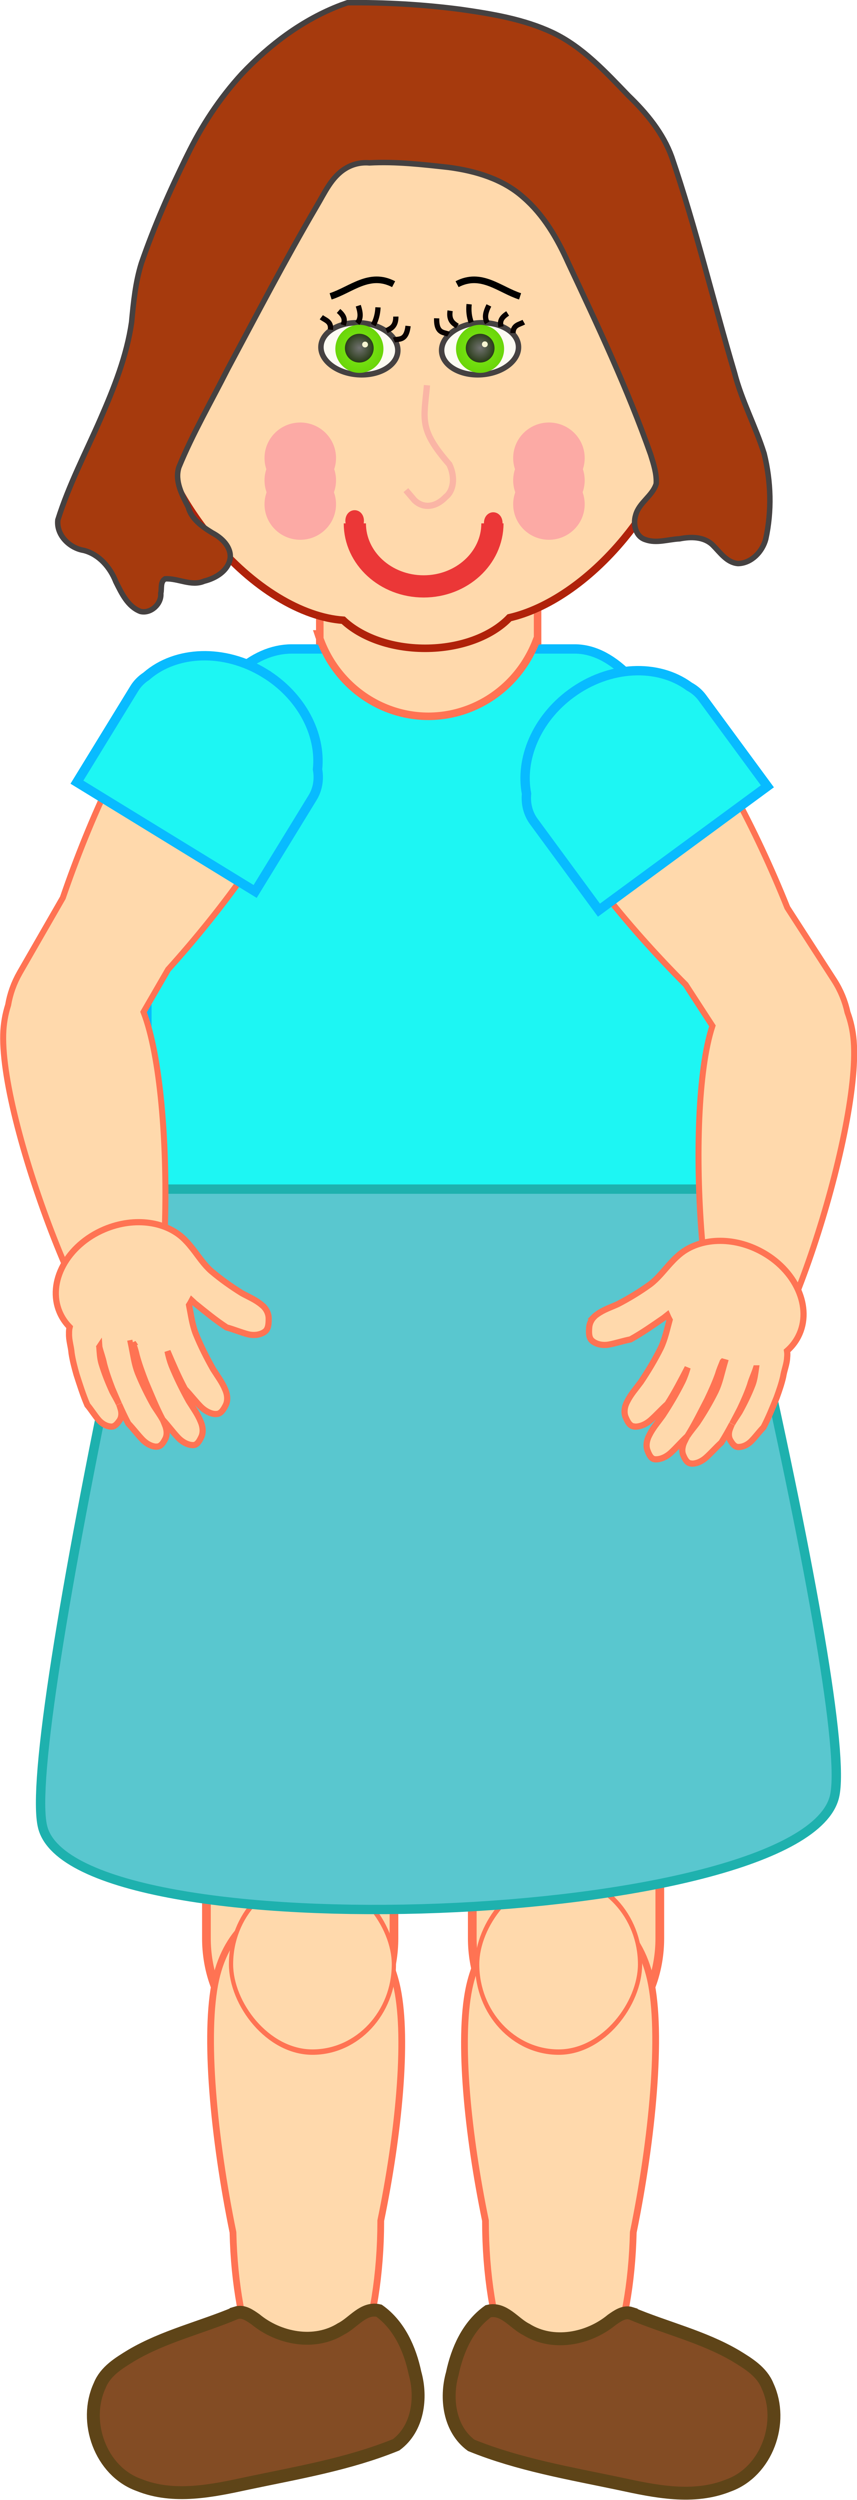 <?xml version="1.0" encoding="UTF-8" standalone="no"?>
<!-- Created with Inkscape (http://www.inkscape.org/) -->

<svg
   xmlns:dc="http://purl.org/dc/elements/1.1/"
   xmlns:cc="http://creativecommons.org/ns#"
   xmlns:rdf="http://www.w3.org/1999/02/22-rdf-syntax-ns#"
   xmlns:svg="http://www.w3.org/2000/svg"
   xmlns="http://www.w3.org/2000/svg"
   xmlns:xlink="http://www.w3.org/1999/xlink"
   xmlns:sodipodi="http://sodipodi.sourceforge.net/DTD/sodipodi-0.dtd"
   xmlns:inkscape="http://www.inkscape.org/namespaces/inkscape"
   width="137.325"
   height="400.425"
   id="svg27346"
   version="1.1"
   inkscape:version="0.48.3.1 r9886"
   sodipodi:docname="New document 192">
  <defs
     id="defs27348">
    <filter
       color-interpolation-filters="sRGB"
       inkscape:collect="always"
       id="filter18598-2-6"
       x="-0.105"
       width="1.209"
       y="-0.124"
       height="1.248">
      <feGaussianBlur
         inkscape:collect="always"
         stdDeviation="1.446"
         id="feGaussianBlur18600-95-7" />
    </filter>
    <filter
       color-interpolation-filters="sRGB"
       inkscape:collect="always"
       id="filter18602-6-0"
       x="-0.105"
       width="1.209"
       y="-0.124"
       height="1.248">
      <feGaussianBlur
         inkscape:collect="always"
         stdDeviation="1.446"
         id="feGaussianBlur18604-5-7" />
    </filter>
    <filter
       color-interpolation-filters="sRGB"
       inkscape:collect="always"
       id="filter8215-2-4-1-8-0-0-7-1-0-9-4-2"
       x="-0.214"
       width="1.428"
       y="-1.036"
       height="3.072">
      <feGaussianBlur
         inkscape:collect="always"
         stdDeviation="5.261"
         id="feGaussianBlur8217-5-9-7-7-8-3-62-9-2-0-8-0" />
    </filter>
    <filter
       color-interpolation-filters="sRGB"
       inkscape:collect="always"
       id="filter8044-99-5-9-1-80-8-1-9-1-3-9-1"
       x="-0.157"
       width="1.315"
       y="-0.762"
       height="2.524">
      <feGaussianBlur
         inkscape:collect="always"
         stdDeviation="3.868"
         id="feGaussianBlur8046-7-3-6-4-2-1-2-0-0-2-9-8" />
    </filter>
    <filter
       color-interpolation-filters="sRGB"
       inkscape:collect="always"
       id="filter8044-9-7-5-1-9-8-2-7-0-7-5-8-0"
       x="-0.157"
       width="1.315"
       y="-0.762"
       height="2.524">
      <feGaussianBlur
         inkscape:collect="always"
         stdDeviation="3.868"
         id="feGaussianBlur8046-4-1-8-1-1-7-3-2-8-0-9-1-0" />
    </filter>
    <radialGradient
       inkscape:collect="always"
       xlink:href="#linearGradient8315-3-3-1-6-7-8-1-1-0-1-4-5-8-8"
       id="radialGradient20979-9-7"
       gradientUnits="userSpaceOnUse"
       gradientTransform="matrix(1,0,0,1.029,0,4.086)"
       cx="-196.125"
       cy="-141.388"
       fx="-196.125"
       fy="-141.388"
       r="4.325" />
    <linearGradient
       inkscape:collect="always"
       id="linearGradient8315-3-3-1-6-7-8-1-1-0-1-4-5-8-8">
      <stop
         style="stop-color:#7eec1a;stop-opacity:1;"
         offset="0"
         id="stop8317-3-1-5-3-2-9-8-4-1-8-5-4-6-1" />
      <stop
         style="stop-color:#7eec1a;stop-opacity:0;"
         offset="1"
         id="stop8319-35-8-1-1-1-1-37-7-82-3-7-1-9-6" />
    </linearGradient>
    <radialGradient
       inkscape:collect="always"
       xlink:href="#linearGradient8365-9-9-0-2-2-1-96-1-4-9-5-3-8-2"
       id="radialGradient20981-7-1"
       gradientUnits="userSpaceOnUse"
       gradientTransform="matrix(1,0,0,0.917,0,-12.241)"
       cx="-150.5"
       cy="-146.888"
       fx="-150.5"
       fy="-146.888"
       r="3" />
    <linearGradient
       inkscape:collect="always"
       id="linearGradient8365-9-9-0-2-2-1-96-1-4-9-5-3-8-2">
      <stop
         style="stop-color:#717270;stop-opacity:1;"
         offset="0"
         id="stop8367-7-7-0-1-3-4-4-1-8-5-0-9-5-6" />
      <stop
         style="stop-color:#717270;stop-opacity:0;"
         offset="1"
         id="stop8369-9-0-0-5-4-9-6-4-1-4-4-6-0-4" />
    </linearGradient>
    <radialGradient
       inkscape:collect="always"
       xlink:href="#linearGradient8315-2-4-6-7-5-4-3-8-4-0-1-5-8-9-3"
       id="radialGradient20983-6-3"
       gradientUnits="userSpaceOnUse"
       gradientTransform="matrix(1,0,0,1.029,0,4.086)"
       cx="-196.125"
       cy="-141.388"
       fx="-196.125"
       fy="-141.388"
       r="4.325" />
    <linearGradient
       inkscape:collect="always"
       id="linearGradient8315-2-4-6-7-5-4-3-8-4-0-1-5-8-9-3">
      <stop
         style="stop-color:#7eec1a;stop-opacity:1;"
         offset="0"
         id="stop8317-6-7-1-2-6-5-0-2-4-80-9-8-6-5-0" />
      <stop
         style="stop-color:#7eec1a;stop-opacity:0;"
         offset="1"
         id="stop8319-0-4-8-6-1-1-1-18-5-9-3-0-1-9-4" />
    </linearGradient>
    <radialGradient
       inkscape:collect="always"
       xlink:href="#linearGradient8365-35-4-6-2-0-5-5-3-6-8-0-4-8-1-6"
       id="radialGradient20985-7-0"
       gradientUnits="userSpaceOnUse"
       gradientTransform="matrix(1,0,0,0.917,0,-12.241)"
       cx="-150.5"
       cy="-146.888"
       fx="-150.5"
       fy="-146.888"
       r="3" />
    <linearGradient
       inkscape:collect="always"
       id="linearGradient8365-35-4-6-2-0-5-5-3-6-8-0-4-8-1-6">
      <stop
         style="stop-color:#717270;stop-opacity:1;"
         offset="0"
         id="stop8367-89-9-5-6-3-6-8-2-9-0-9-5-3-1-9" />
      <stop
         style="stop-color:#717270;stop-opacity:0;"
         offset="1"
         id="stop8369-45-7-9-7-8-8-2-4-3-71-8-7-5-9-6" />
    </linearGradient>
    <radialGradient
       inkscape:collect="always"
       xlink:href="#linearGradient8315-3-3-1-6-7-8-1-1-0-1-4-5-8-8"
       id="radialGradient28267"
       gradientUnits="userSpaceOnUse"
       gradientTransform="matrix(1,0,0,1.029,0,4.086)"
       cx="-196.125"
       cy="-141.388"
       fx="-196.125"
       fy="-141.388"
       r="4.325" />
    <radialGradient
       inkscape:collect="always"
       xlink:href="#linearGradient8365-9-9-0-2-2-1-96-1-4-9-5-3-8-2"
       id="radialGradient28269"
       gradientUnits="userSpaceOnUse"
       gradientTransform="matrix(1,0,0,0.917,0,-12.241)"
       cx="-150.5"
       cy="-146.888"
       fx="-150.5"
       fy="-146.888"
       r="3" />
    <radialGradient
       inkscape:collect="always"
       xlink:href="#linearGradient8315-2-4-6-7-5-4-3-8-4-0-1-5-8-9-3"
       id="radialGradient28271"
       gradientUnits="userSpaceOnUse"
       gradientTransform="matrix(1,0,0,1.029,0,4.086)"
       cx="-196.125"
       cy="-141.388"
       fx="-196.125"
       fy="-141.388"
       r="4.325" />
    <radialGradient
       inkscape:collect="always"
       xlink:href="#linearGradient8365-35-4-6-2-0-5-5-3-6-8-0-4-8-1-6"
       id="radialGradient28273"
       gradientUnits="userSpaceOnUse"
       gradientTransform="matrix(1,0,0,0.917,0,-12.241)"
       cx="-150.5"
       cy="-146.888"
       fx="-150.5"
       fy="-146.888"
       r="3" />
  </defs>
  <sodipodi:namedview
     id="base"
     pagecolor="#ffffff"
     bordercolor="#666666"
     borderopacity="1.0"
     inkscape:pageopacity="0.0"
     inkscape:pageshadow="2"
     inkscape:zoom="1"
     inkscape:cx="-43.152171"
     inkscape:cy="214.65937"
     inkscape:document-units="px"
     inkscape:current-layer="layer1"
     showgrid="false"
     fit-margin-top="0"
     fit-margin-left="0"
     fit-margin-right="0"
     fit-margin-bottom="0"
     inkscape:window-width="1366"
     inkscape:window-height="720"
     inkscape:window-x="0"
     inkscape:window-y="24"
     inkscape:window-maximized="1" />
  <g
     inkscape:label="Layer 1"
     inkscape:groupmode="layer"
     id="layer1"
     transform="translate(-245.652,-389.828)">
    <g
       id="g28179">
      <g
         transform="matrix(0.851,0,0,0.851,463.169,637.343)"
         id="g19091-9">
        <g
           id="g19076-2">
          <path
             inkscape:connector-curvature="0"
             id="path12041-8-7-4-5-6-0-5-82-4"
             d="m -200.215,-28.403 c -8.981,0.309 -17.613,6.522 -20.394,18.892 -2.912,12.953 -0.597,38.032 3.875,60.31 l 0,23.155 c 0,11.9 7.852,21.46 17.633,21.46 9.781,0 17.681,-9.56 17.681,-21.46 l 0,-20.539 c 4.897,-21.967 7.693,-47.2 4.941,-60.601 -2.945,-14.341 -13.558,-21.568 -23.737,-21.218 z"
             style="fill:#ffd9ac;fill-opacity:1;fill-rule:nonzero;stroke:#ff7353;stroke-width:1.64;stroke-miterlimit:4;stroke-opacity:1;stroke-dasharray:none;stroke-dashoffset:0" />
          <path
             inkscape:connector-curvature="0"
             id="path12041-8-7-0-1-66-6-4-28-9"
             d="m -199.133,67.038 c -6.953,0.239 -13.673,5.049 -15.826,14.626 -2.297,10.216 -0.365,30.184 3.225,47.667 0.002,0.012 -0.002,0.025 0,0.038 0.444,19.319 6.5,34.653 13.914,34.653 7.703,0 13.914,-16.524 13.914,-36.903 3.349,-16.193 5.109,-33.932 3.113,-43.654 -2.28,-11.103 -10.459,-16.698 -18.339,-16.427 z"
             style="fill:#ffd9ac;fill-opacity:1;fill-rule:nonzero;stroke:#ff7353;stroke-width:1.27;stroke-miterlimit:4;stroke-opacity:1;stroke-dasharray:none;stroke-dashoffset:0" />
          <rect
             transform="matrix(0.925,0,0,1.181,-12.598,-17.37)"
             ry="16.875"
             rx="17.658"
             y="67.499"
             x="-215.678"
             height="27.986"
             width="33.152"
             id="rect12133-8-3-1-1-6-4"
             style="fill:#ffd9ac;fill-opacity:1;fill-rule:nonzero;stroke:#ff7353;stroke-width:0.862;stroke-miterlimit:4;stroke-opacity:1;stroke-dasharray:none;stroke-dashoffset:0;filter:url(#filter18598-2-6)" />
        </g>
        <g
           id="g19081-3">
          <path
             inkscape:connector-curvature="0"
             id="path12041-8-7-4-5-6-0-1-9-07-0"
             d="m -147.881,-28.403 c 8.981,0.309 17.613,6.522 20.394,18.892 2.912,12.953 0.597,38.032 -3.875,60.31 l 0,23.155 c 0,11.9 -7.852,21.46 -17.633,21.46 -9.781,0 -17.681,-9.56 -17.681,-21.46 l 0,-20.539 c -4.897,-21.967 -7.693,-47.2 -4.941,-60.601 2.945,-14.341 13.558,-21.568 23.737,-21.218 z"
             style="fill:#ffd9ac;fill-opacity:1;fill-rule:nonzero;stroke:#ff7353;stroke-width:1.64;stroke-miterlimit:4;stroke-opacity:1;stroke-dasharray:none;stroke-dashoffset:0" />
          <path
             inkscape:connector-curvature="0"
             id="path12041-8-7-0-1-66-6-0-0-5-5"
             d="m -148.963,67.038 c 6.953,0.239 13.673,5.049 15.826,14.626 2.297,10.216 0.365,30.184 -3.225,47.667 -0.002,0.012 0.002,0.025 0,0.038 -0.444,19.319 -6.5,34.653 -13.914,34.653 -7.703,0 -13.914,-16.524 -13.914,-36.903 -3.349,-16.193 -5.109,-33.932 -3.113,-43.654 2.28,-11.103 10.459,-16.698 18.339,-16.427 z"
             style="fill:#ffd9ac;fill-opacity:1;fill-rule:nonzero;stroke:#ff7353;stroke-width:1.27;stroke-miterlimit:4;stroke-opacity:1;stroke-dasharray:none;stroke-dashoffset:0" />
          <rect
             transform="matrix(-0.925,0,0,1.181,-12.598,-17.37)"
             ry="16.875"
             rx="17.658"
             y="67.499"
             x="132.418"
             height="27.986"
             width="33.152"
             id="rect12133-8-3-1-2-2-4-5"
             style="fill:#ffd9ac;fill-opacity:1;fill-rule:nonzero;stroke:#ff7353;stroke-width:0.862;stroke-miterlimit:4;stroke-opacity:1;stroke-dasharray:none;stroke-dashoffset:0;filter:url(#filter18602-6-0)" />
        </g>
        <g
           id="g19086-7">
          <g
             style="fill:#834c24;fill-opacity:1;stroke:#5e4418;stroke-width:1.416;stroke-opacity:1"
             transform="translate(-177.648,-72.624)"
             id="g14933-5-6">
            <path
               inkscape:connector-curvature="0"
               id="rect13962-95-6-7-9"
               d="m -33.495,217.102 c -6.507,2.75 -13.539,4.375 -19.684,7.988 -2.36,1.442 -4.922,2.977 -5.996,5.674 -3.161,6.809 0.124,16.118 7.351,18.723 6.589,2.665 13.823,1.124 20.506,-0.318 9.414,-1.981 18.996,-3.597 27.952,-7.235 4.116,-3.043 4.867,-8.852 3.551,-13.506 -0.937,-4.475 -2.953,-9.007 -6.768,-11.739 -2.951,-0.7 -4.815,2.264 -7.164,3.433 -4.999,3.122 -11.711,1.825 -16.091,-1.8 -1.053,-0.73 -2.307,-1.653 -3.657,-1.221 z"
               style="fill:#834c24;fill-opacity:1;fill-rule:nonzero;stroke:#5e4418;stroke-width:2.431;stroke-miterlimit:4;stroke-opacity:1;stroke-dasharray:none;stroke-dashoffset:0" />
            <path
               inkscape:connector-curvature="0"
               id="rect13962-7-7-9-93-9"
               d="m 40.895,217.202 c 6.507,2.75 13.539,4.375 19.684,7.988 2.36,1.442 4.922,2.977 5.996,5.674 3.161,6.809 -0.124,16.118 -7.351,18.723 -6.589,2.665 -13.823,1.124 -20.506,-0.318 -9.414,-1.981 -18.996,-3.597 -27.952,-7.235 -4.116,-3.043 -4.867,-8.852 -3.551,-13.506 0.937,-4.475 2.953,-9.007 6.768,-11.739 2.951,-0.7 4.815,2.264 7.164,3.433 4.999,3.122 11.711,1.825 16.091,-1.8 1.053,-0.73 2.307,-1.653 3.657,-1.221 z"
               style="fill:#834c24;fill-opacity:1;fill-rule:nonzero;stroke:#5e4418;stroke-width:2.431;stroke-miterlimit:4;stroke-opacity:1;stroke-dasharray:none;stroke-dashoffset:0" />
          </g>
        </g>
      </g>
      <rect
         ry="50.237"
         rx="23.228"
         y="493.775"
         x="269.191"
         height="115.98"
         width="91.776"
         id="rect25612"
         style="fill:#1df6f3;fill-opacity:1;fill-rule:nonzero;stroke:#08bbff;stroke-width:1.5;stroke-miterlimit:4;stroke-opacity:1;stroke-dasharray:none;stroke-dashoffset:0" />
      <g
         transform="matrix(0.706,0,0,0.706,741.285,440.621)"
         id="g17851-7">
        <path
           inkscape:connector-curvature="0"
           style="fill:#ffd9ac;fill-opacity:1;fill-rule:nonzero;stroke:#ff7353;stroke-width:1.708;stroke-miterlimit:4;stroke-opacity:1;stroke-dasharray:none;stroke-dashoffset:0"
           d="m -629.45,54.133 0,17.747 -0.377,0 c 0.109,0.344 0.256,0.681 0.377,1.017 l 0,0.528 0.188,0 c 5.083,13.266 19.362,20.284 32.669,15.788 7.445,-2.516 13.405,-8.295 16.278,-15.788 l 0.301,0 0,-19.292 -49.436,0 z"
           id="rect11045-0-8-2-7" />
        <g
           id="g14246-5-8-5-6"
           transform="matrix(1.206,0,0,1.206,-394.327,280.364)">
          <path
             inkscape:connector-curvature="0"
             id="path16158-9-38-1-8-7"
             d="m -175.139,-290.169 c -27.614,0 -50,22.386 -50,50 0,3.243 0.316,6.397 0.906,9.469 -6.34,8.577 -2.564,25.982 8.906,39.875 7.742,9.377 17.08,14.846 24.781,15.375 3.358,3.18 9,5.281 15.406,5.281 6.718,0 12.592,-2.307 15.875,-5.75 6.995,-1.601 14.9,-6.798 21.594,-14.906 10.038,-12.159 14.155,-26.985 10.781,-36.25 1.135,-4.183 1.75,-8.551 1.75,-13.094 0,-27.614 -22.386,-50 -50,-50 z"
             style="fill:#ffd9ac;fill-opacity:1;stroke:#b0220a;stroke-width:1.416;stroke-miterlimit:4;stroke-opacity:1;stroke-dasharray:none;stroke-dashoffset:0" />
          <g
             id="g14187-0-2-4-4">
            <g
               id="g8219-1-9-1-1"
               transform="translate(-119.647,-57.607)">
              <g
                 style="filter:url(#filter8215-2-4-1-8-0-0-7-1-0-9-4-2)"
                 transform="translate(1.25,2)"
                 id="g8008-2-1-5-3-2">
                <path
                   sodipodi:type="arc"
                   style="fill:#fcaaa5;fill-opacity:1;fill-rule:nonzero;stroke:#fcaaa5;stroke-width:0.626;stroke-miterlimit:4;stroke-opacity:1;stroke-dasharray:none;stroke-dashoffset:0"
                   id="path7787-5-3-8-1-30-6-0-1"
                   sodipodi:cx="-154"
                   sodipodi:cy="-136.88782"
                   sodipodi:rx="3"
                   sodipodi:ry="3.25"
                   d="m -151,-136.888 c 0,1.795 -1.343,3.25 -3,3.25 -1.657,0 -3,-1.455 -3,-3.25 0,-1.795 1.343,-3.25 3,-3.25 1.657,0 3,1.455 3,3.25 z"
                   transform="matrix(2.031,0,0,1.875,232.538,115.007)" />
                <path
                   sodipodi:type="arc"
                   style="fill:#fcaaa5;fill-opacity:1;fill-rule:nonzero;stroke:#fcaaa5;stroke-width:0.626;stroke-miterlimit:4;stroke-opacity:1;stroke-dasharray:none;stroke-dashoffset:0"
                   id="path7787-5-3-8-2-5-4-9-2-2"
                   sodipodi:cx="-154"
                   sodipodi:cy="-136.88782"
                   sodipodi:rx="3"
                   sodipodi:ry="3.25"
                   d="m -151,-136.888 c 0,1.795 -1.343,3.25 -3,3.25 -1.657,0 -3,-1.455 -3,-3.25 0,-1.795 1.343,-3.25 3,-3.25 1.657,0 3,1.455 3,3.25 z"
                   transform="matrix(2.031,0,0,1.875,279.337,115.007)" />
              </g>
            </g>
            <g
               id="g8008-26-4-4-2"
               transform="translate(-118.397,-64.307)"
               style="filter:url(#filter8044-99-5-9-1-80-8-1-9-1-3-9-1)">
              <path
                 transform="matrix(2.031,0,0,1.875,232.538,115.007)"
                 d="m -151,-136.888 c 0,1.795 -1.343,3.25 -3,3.25 -1.657,0 -3,-1.455 -3,-3.25 0,-1.795 1.343,-3.25 3,-3.25 1.657,0 3,1.455 3,3.25 z"
                 sodipodi:ry="3.25"
                 sodipodi:rx="3"
                 sodipodi:cy="-136.88782"
                 sodipodi:cx="-154"
                 id="path7787-5-3-8-29-2-1-6"
                 style="fill:#fcaaa5;fill-opacity:1;fill-rule:nonzero;stroke:#fcaaa5;stroke-width:0.626;stroke-miterlimit:4;stroke-opacity:1;stroke-dasharray:none;stroke-dashoffset:0"
                 sodipodi:type="arc" />
              <path
                 transform="matrix(2.031,0,0,1.875,279.337,115.007)"
                 d="m -151,-136.888 c 0,1.795 -1.343,3.25 -3,3.25 -1.657,0 -3,-1.455 -3,-3.25 0,-1.795 1.343,-3.25 3,-3.25 1.657,0 3,1.455 3,3.25 z"
                 sodipodi:ry="3.25"
                 sodipodi:rx="3"
                 sodipodi:cy="-136.88782"
                 sodipodi:cx="-154"
                 id="path7787-5-3-8-2-6-9-5-4"
                 style="fill:#fcaaa5;fill-opacity:1;fill-rule:nonzero;stroke:#fcaaa5;stroke-width:0.626;stroke-miterlimit:4;stroke-opacity:1;stroke-dasharray:none;stroke-dashoffset:0"
                 sodipodi:type="arc" />
            </g>
            <g
               id="g8008-3-6-2-6-5"
               transform="translate(-118.397,-60.107)"
               style="filter:url(#filter8044-9-7-5-1-9-8-2-7-0-7-5-8-0)">
              <path
                 transform="matrix(2.031,0,0,1.875,232.538,115.007)"
                 d="m -151,-136.888 c 0,1.795 -1.343,3.25 -3,3.25 -1.657,0 -3,-1.455 -3,-3.25 0,-1.795 1.343,-3.25 3,-3.25 1.657,0 3,1.455 3,3.25 z"
                 sodipodi:ry="3.25"
                 sodipodi:rx="3"
                 sodipodi:cy="-136.88782"
                 sodipodi:cx="-154"
                 id="path7787-5-3-8-24-46-8-9-3"
                 style="fill:#fcaaa5;fill-opacity:1;fill-rule:nonzero;stroke:#fcaaa5;stroke-width:0.626;stroke-miterlimit:4;stroke-opacity:1;stroke-dasharray:none;stroke-dashoffset:0"
                 sodipodi:type="arc" />
              <path
                 transform="matrix(2.031,0,0,1.875,279.337,115.007)"
                 d="m -151,-136.888 c 0,1.795 -1.343,3.25 -3,3.25 -1.657,0 -3,-1.455 -3,-3.25 0,-1.795 1.343,-3.25 3,-3.25 1.657,0 3,1.455 3,3.25 z"
                 sodipodi:ry="3.25"
                 sodipodi:rx="3"
                 sodipodi:cy="-136.88782"
                 sodipodi:cx="-154"
                 id="path7787-5-3-8-2-3-3-1-3-4"
                 style="fill:#fcaaa5;fill-opacity:1;fill-rule:nonzero;stroke:#fcaaa5;stroke-width:0.626;stroke-miterlimit:4;stroke-opacity:1;stroke-dasharray:none;stroke-dashoffset:0"
                 sodipodi:type="arc" />
            </g>
            <g
               id="g10585-6-4-7-2"
               transform="translate(7.0378021e-6,10.3)">
              <g
                 id="g9079-2-30-2-8-7"
                 transform="translate(-141.402,-0.701)">
                <g
                   id="g8969-7-0-0-8-1"
                   transform="translate(22.5,-76.5)">
                  <g
                     transform="matrix(0.997,0.075,-0.075,0.997,42.758,29.374)"
                     id="g8528-3-8-3-8-8-0">
                    <g
                       id="g8498-0-5-1-7-9-6">
                      <path
                         d="m -239,-198.388 c 0,2.697 -3.246,4.884 -7.25,4.884 -4.004,0 -7.25,-2.187 -7.25,-4.884 0,-2.697 3.246,-4.884 7.25,-4.884 4.004,0 7.25,2.187 7.25,4.884 z"
                         sodipodi:ry="4.8838835"
                         sodipodi:rx="7.25"
                         sodipodi:cy="-198.38782"
                         sodipodi:cx="-246.25"
                         id="path7494-7-8-3-9-3-3-3-7"
                         style="fill:#fcfbf3;fill-opacity:1;fill-rule:nonzero;stroke:#454141;stroke-width:1.03;stroke-miterlimit:4;stroke-opacity:1;stroke-dasharray:none;stroke-dashoffset:0"
                         sodipodi:type="arc"
                         transform="translate(121,18.25)" />
                      <g
                         transform="translate(0,0.1)"
                         id="g8482-0-6-8-5-2-0">
                        <g
                           id="g8323-8-9-88-4-9-0"
                           transform="matrix(1.084,0,0,1.084,13.804,25.73)"
                           style="stroke:none">
                          <path
                             transform="matrix(1.012,0,0,0.982,70.203,-51.152)"
                             d="m -192,-141.388 c 0,2.347 -1.847,4.25 -4.125,4.25 -2.278,0 -4.125,-1.903 -4.125,-4.25 0,-2.347 1.847,-4.25 4.125,-4.25 2.278,0 4.125,1.903 4.125,4.25 z"
                             sodipodi:ry="4.25"
                             sodipodi:rx="4.125"
                             sodipodi:cy="-141.38782"
                             sodipodi:cx="-196.125"
                             id="path8245-9-3-7-0-4-9"
                             style="fill:#69d408;fill-opacity:1;fill-rule:nonzero;stroke:none"
                             sodipodi:type="arc" />
                          <path
                             transform="matrix(1.012,0,0,0.982,70.203,-51.152)"
                             d="m -192,-141.388 c 0,2.347 -1.847,4.25 -4.125,4.25 -2.278,0 -4.125,-1.903 -4.125,-4.25 0,-2.347 1.847,-4.25 4.125,-4.25 2.278,0 4.125,1.903 4.125,4.25 z"
                             sodipodi:ry="4.25"
                             sodipodi:rx="4.125"
                             sodipodi:cy="-141.38782"
                             sodipodi:cx="-196.125"
                             id="path8245-1-5-8-8-1-2-8"
                             style="fill:url(#radialGradient28267);fill-opacity:1;fill-rule:nonzero;stroke:none"
                             sodipodi:type="arc" />
                        </g>
                        <g
                           id="g8373-3-0-34-5-2-8"
                           transform="matrix(0.903,0,0,0.903,10.626,-47.473)">
                          <path
                             transform="matrix(1,0,0,1.091,0,13.103)"
                             d="m -147.5,-146.888 c 0,1.519 -1.343,2.75 -3,2.75 -1.657,0 -3,-1.231 -3,-2.75 0,-1.519 1.343,-2.75 3,-2.75 1.657,0 3,1.231 3,2.75 z"
                             sodipodi:ry="2.75"
                             sodipodi:rx="3"
                             sodipodi:cy="-146.88782"
                             sodipodi:cx="-150.5"
                             id="path8329-7-4-2-0-1-2"
                             style="fill:#2a3c19;fill-opacity:1;fill-rule:nonzero;stroke:none"
                             sodipodi:type="arc" />
                          <path
                             transform="matrix(1,0,0,1.091,0,13.103)"
                             d="m -147.5,-146.888 c 0,1.519 -1.343,2.75 -3,2.75 -1.657,0 -3,-1.231 -3,-2.75 0,-1.519 1.343,-2.75 3,-2.75 1.657,0 3,1.231 3,2.75 z"
                             sodipodi:ry="2.75"
                             sodipodi:rx="3"
                             sodipodi:cy="-146.88782"
                             sodipodi:cx="-150.5"
                             id="path8329-5-14-2-2-4-4-7"
                             style="fill:url(#radialGradient28269);fill-opacity:1;fill-rule:nonzero;stroke:none"
                             sodipodi:type="arc" />
                        </g>
                      </g>
                    </g>
                    <path
                       sodipodi:type="arc"
                       style="fill:#f7f6d2;fill-opacity:1;fill-rule:nonzero;stroke:none"
                       id="path8508-9-6-6-7-7-1-3"
                       sodipodi:cx="-127.27922"
                       sodipodi:cy="-190.11282"
                       sodipodi:rx="0.53033006"
                       sodipodi:ry="0.53033006"
                       d="m -126.749,-190.113 c 0,0.293 -0.237,0.53 -0.53,0.53 -0.293,0 -0.53,-0.237 -0.53,-0.53 0,-0.293 0.237,-0.53 0.53,-0.53 0.293,0 0.53,0.237 0.53,0.53 z"
                       transform="matrix(1.037,0,0,1.037,7.746,16.136)" />
                  </g>
                  <g
                     transform="translate(81.95,63.25)"
                     id="g8767-3-4-5-1-0-9">
                    <g
                       id="g8498-5-7-1-5-0-3-5"
                       transform="matrix(-0.997,0.075,0.075,0.997,-239.208,-33.876)">
                      <path
                         d="m -239,-198.388 c 0,2.697 -3.246,4.884 -7.25,4.884 -4.004,0 -7.25,-2.187 -7.25,-4.884 0,-2.697 3.246,-4.884 7.25,-4.884 4.004,0 7.25,2.187 7.25,4.884 z"
                         sodipodi:ry="4.8838835"
                         sodipodi:rx="7.25"
                         sodipodi:cy="-198.38782"
                         sodipodi:cx="-246.25"
                         id="path7494-7-8-1-2-1-0-7-6-2"
                         style="fill:#fcfbf3;fill-opacity:1;fill-rule:nonzero;stroke:#454141;stroke-width:1.03;stroke-miterlimit:4;stroke-opacity:1;stroke-dasharray:none;stroke-dashoffset:0"
                         sodipodi:type="arc"
                         transform="translate(121,18.25)" />
                      <g
                         transform="translate(0,0.1)"
                         id="g8482-3-6-7-5-2-6-6">
                        <g
                           id="g8323-3-0-2-92-8-8-1"
                           transform="matrix(1.084,0,0,1.084,13.804,25.73)"
                           style="stroke:none">
                          <path
                             transform="matrix(1.012,0,0,0.982,70.203,-51.152)"
                             d="m -192,-141.388 c 0,2.347 -1.847,4.25 -4.125,4.25 -2.278,0 -4.125,-1.903 -4.125,-4.25 0,-2.347 1.847,-4.25 4.125,-4.25 2.278,0 4.125,1.903 4.125,4.25 z"
                             sodipodi:ry="4.25"
                             sodipodi:rx="4.125"
                             sodipodi:cy="-141.38782"
                             sodipodi:cx="-196.125"
                             id="path8245-55-9-9-3-9-4-9"
                             style="fill:#69d408;fill-opacity:1;fill-rule:nonzero;stroke:none"
                             sodipodi:type="arc" />
                          <path
                             transform="matrix(1.012,0,0,0.982,70.203,-51.152)"
                             d="m -192,-141.388 c 0,2.347 -1.847,4.25 -4.125,4.25 -2.278,0 -4.125,-1.903 -4.125,-4.25 0,-2.347 1.847,-4.25 4.125,-4.25 2.278,0 4.125,1.903 4.125,4.25 z"
                             sodipodi:ry="4.25"
                             sodipodi:rx="4.125"
                             sodipodi:cy="-141.38782"
                             sodipodi:cx="-196.125"
                             id="path8245-1-6-3-2-41-6-1-1"
                             style="fill:url(#radialGradient28271);fill-opacity:1;fill-rule:nonzero;stroke:none"
                             sodipodi:type="arc" />
                        </g>
                        <g
                           id="g8373-44-1-3-2-0-9-2"
                           transform="matrix(0.903,0,0,0.903,10.626,-47.473)">
                          <path
                             transform="matrix(1,0,0,1.091,0,13.103)"
                             d="m -147.5,-146.888 c 0,1.519 -1.343,2.75 -3,2.75 -1.657,0 -3,-1.231 -3,-2.75 0,-1.519 1.343,-2.75 3,-2.75 1.657,0 3,1.231 3,2.75 z"
                             sodipodi:ry="2.75"
                             sodipodi:rx="3"
                             sodipodi:cy="-146.88782"
                             sodipodi:cx="-150.5"
                             id="path8329-57-6-8-0-4-9-2"
                             style="fill:#2a3c19;fill-opacity:1;fill-rule:nonzero;stroke:none"
                             sodipodi:type="arc" />
                          <path
                             transform="matrix(1,0,0,1.091,0,13.103)"
                             d="m -147.5,-146.888 c 0,1.519 -1.343,2.75 -3,2.75 -1.657,0 -3,-1.231 -3,-2.75 0,-1.519 1.343,-2.75 3,-2.75 1.657,0 3,1.231 3,2.75 z"
                             sodipodi:ry="2.75"
                             sodipodi:rx="3"
                             sodipodi:cy="-146.88782"
                             sodipodi:cx="-150.5"
                             id="path8329-5-4-2-3-5-2-1-4"
                             style="fill:url(#radialGradient28273);fill-opacity:1;fill-rule:nonzero;stroke:none"
                             sodipodi:type="arc" />
                        </g>
                      </g>
                    </g>
                    <path
                       sodipodi:type="arc"
                       style="fill:#f7f6d2;fill-opacity:1;fill-rule:nonzero;stroke:none"
                       id="path8508-9-09-4-5-8-9-3-4"
                       sodipodi:cx="-127.27922"
                       sodipodi:cy="-190.11282"
                       sodipodi:rx="0.53033006"
                       sodipodi:ry="0.53033006"
                       d="m -126.749,-190.113 c 0,0.293 -0.237,0.53 -0.53,0.53 -0.293,0 -0.53,-0.237 -0.53,-0.53 0,-0.293 0.237,-0.53 0.53,-0.53 0.293,0 0.53,0.237 0.53,0.53 z"
                       transform="matrix(-1.034,0.078,0.078,1.034,-243.723,-17.205)" />
                  </g>
                </g>
                <g
                   id="g9035-7-5-0-3-6"
                   transform="translate(-1.591,5.657)">
                  <path
                     sodipodi:nodetypes="cc"
                     inkscape:connector-curvature="0"
                     id="path9003-6-1-4-2-0"
                     d="m -49.965,-245.373 c 0.199,-1.549 -0.949,-1.75 -1.713,-2.336"
                     style="fill:none;stroke:#090101;stroke-width:0.992;stroke-linecap:butt;stroke-linejoin:miter;stroke-miterlimit:4;stroke-opacity:1;stroke-dasharray:none" />
                  <path
                     sodipodi:nodetypes="ccc"
                     inkscape:connector-curvature="0"
                     id="path9007-4-2-1-8-0"
                     d="m -47.553,-246.239 c 0.23,-0.734 0.493,-1.458 -0.884,-2.652 l 0,0"
                     style="fill:none;stroke:#090101;stroke-width:0.992;stroke-linecap:butt;stroke-linejoin:miter;stroke-miterlimit:4;stroke-opacity:1;stroke-dasharray:none" />
                  <path
                     sodipodi:nodetypes="cc"
                     inkscape:connector-curvature="0"
                     id="path9009-25-54-2-9-1"
                     d="m -44.901,-246.593 c 0.786,-0.95 0.554,-2.103 0.177,-3.285"
                     style="fill:none;stroke:#090101;stroke-width:0.992;stroke-linecap:butt;stroke-linejoin:miter;stroke-miterlimit:4;stroke-opacity:1;stroke-dasharray:none" />
                  <path
                     sodipodi:nodetypes="cc"
                     inkscape:connector-curvature="0"
                     id="path9013-1-5-2-3-3"
                     d="m -41.896,-246.239 c 0.53,-0.961 0.825,-2.07 0.884,-3.327"
                     style="fill:none;stroke:#090101;stroke-width:0.992;stroke-linecap:butt;stroke-linejoin:miter;stroke-miterlimit:4;stroke-opacity:1;stroke-dasharray:none" />
                  <path
                     sodipodi:nodetypes="cc"
                     inkscape:connector-curvature="0"
                     id="path9015-1-6-2-1-4"
                     d="m -39.421,-245.179 c 0.904,-0.411 1.786,-0.857 1.768,-2.652"
                     style="fill:none;stroke:#090101;stroke-width:0.992;stroke-linecap:butt;stroke-linejoin:miter;stroke-miterlimit:4;stroke-opacity:1;stroke-dasharray:none" />
                  <path
                     sodipodi:nodetypes="cc"
                     inkscape:connector-curvature="0"
                     id="path9019-7-7-8-9-4"
                     d="m -38.007,-243.411 c 0.744,-0.325 2.313,0.369 2.652,-2.652"
                     style="fill:none;stroke:#090101;stroke-width:0.992;stroke-linecap:butt;stroke-linejoin:miter;stroke-miterlimit:4;stroke-opacity:1;stroke-dasharray:none" />
                </g>
                <g
                   id="g9035-2-9-5-6-3-3"
                   transform="matrix(-0.99,-0.144,-0.144,0.99,-101.995,-3.337)">
                  <path
                     sodipodi:nodetypes="cc"
                     inkscape:connector-curvature="0"
                     id="path9003-1-1-7-2-9-8"
                     d="m -49.965,-245.373 c 0.199,-1.549 -0.949,-1.75 -1.713,-2.336"
                     style="fill:none;stroke:#090101;stroke-width:0.992;stroke-linecap:butt;stroke-linejoin:miter;stroke-miterlimit:4;stroke-opacity:1;stroke-dasharray:none" />
                  <path
                     sodipodi:nodetypes="ccc"
                     inkscape:connector-curvature="0"
                     id="path9007-8-5-8-9-7-6"
                     d="m -47.553,-246.239 c 0.23,-0.734 0.493,-1.458 -0.884,-2.652 l 0,0"
                     style="fill:none;stroke:#090101;stroke-width:0.992;stroke-linecap:butt;stroke-linejoin:miter;stroke-miterlimit:4;stroke-opacity:1;stroke-dasharray:none" />
                  <path
                     sodipodi:nodetypes="cc"
                     inkscape:connector-curvature="0"
                     id="path9009-2-8-25-5-3-1"
                     d="m -44.901,-246.593 c 0.786,-0.95 0.554,-2.103 0.177,-3.285"
                     style="fill:none;stroke:#090101;stroke-width:0.992;stroke-linecap:butt;stroke-linejoin:miter;stroke-miterlimit:4;stroke-opacity:1;stroke-dasharray:none" />
                  <path
                     sodipodi:nodetypes="cc"
                     inkscape:connector-curvature="0"
                     id="path9013-5-7-3-5-2-5"
                     d="m -41.896,-246.239 c 0.53,-0.961 0.825,-2.07 0.884,-3.327"
                     style="fill:none;stroke:#090101;stroke-width:0.992;stroke-linecap:butt;stroke-linejoin:miter;stroke-miterlimit:4;stroke-opacity:1;stroke-dasharray:none" />
                  <path
                     sodipodi:nodetypes="cc"
                     inkscape:connector-curvature="0"
                     id="path9015-8-4-8-4-1-6"
                     d="m -39.421,-245.179 c 0.904,-0.411 1.786,-0.857 1.768,-2.652"
                     style="fill:none;stroke:#090101;stroke-width:0.992;stroke-linecap:butt;stroke-linejoin:miter;stroke-miterlimit:4;stroke-opacity:1;stroke-dasharray:none" />
                  <path
                     sodipodi:nodetypes="cc"
                     inkscape:connector-curvature="0"
                     id="path9019-9-3-7-0-2-3"
                     d="m -38.007,-243.411 c 0.744,-0.325 2.313,0.369 2.652,-2.652"
                     style="fill:none;stroke:#090101;stroke-width:0.992;stroke-linecap:butt;stroke-linejoin:miter;stroke-miterlimit:4;stroke-opacity:1;stroke-dasharray:none" />
                </g>
              </g>
              <g
                 transform="translate(-116.818,-77.315)"
                 id="g9327-5-8-9-6">
                <g
                   id="g9322-54-8-3-6"
                   transform="matrix(0.771,0,0,0.771,-78.94,13.037)">
                  <path
                     transform="translate(145.002,83.971)"
                     sodipodi:open="true"
                     sodipodi:end="3.1415927"
                     sodipodi:start="0"
                     d="m -101.823,-265.155 c 0,8.494 -7.519,15.38 -16.794,15.38 -9.275,0 -16.794,-6.886 -16.794,-15.38 0,0 0,0 0,0"
                     sodipodi:ry="15.379573"
                     sodipodi:rx="16.793785"
                     sodipodi:cy="-265.15454"
                     sodipodi:cx="-118.61716"
                     id="path7577-2-3-7-6-1"
                     style="fill:none;stroke:#eb3737;stroke-width:5.421;stroke-miterlimit:4;stroke-opacity:1;stroke-dasharray:none;stroke-dashoffset:0"
                     sodipodi:type="arc" />
                  <path
                     transform="matrix(0.757,0,0,1.377,32.969,119.578)"
                     d="m 16.25,-218.513 c 0,0.759 -1.119,1.375 -2.5,1.375 -1.381,0 -2.5,-0.616 -2.5,-1.375 0,-0.759 1.119,-1.375 2.5,-1.375 1.381,0 2.5,0.616 2.5,1.375 z"
                     sodipodi:ry="1.375"
                     sodipodi:rx="2.5"
                     sodipodi:cy="-218.51282"
                     sodipodi:cx="13.75"
                     id="path9300-5-0-0-8"
                     style="fill:#eb3737;fill-opacity:1;stroke:#eb3737;stroke-width:0.992;stroke-miterlimit:4;stroke-opacity:1;stroke-dasharray:none;stroke-dashoffset:0"
                     sodipodi:type="arc" />
                  <path
                     transform="matrix(0.757,0,0,1.377,-0.864,119.069)"
                     d="m 16.25,-218.513 c 0,0.759 -1.119,1.375 -2.5,1.375 -1.381,0 -2.5,-0.616 -2.5,-1.375 0,-0.759 1.119,-1.375 2.5,-1.375 1.381,0 2.5,0.616 2.5,1.375 z"
                     sodipodi:ry="1.375"
                     sodipodi:rx="2.5"
                     sodipodi:cy="-218.51282"
                     sodipodi:cx="13.75"
                     id="path9300-7-2-2-0-4"
                     style="fill:#eb3737;fill-opacity:1;stroke:#eb3737;stroke-width:0.992;stroke-miterlimit:4;stroke-opacity:1;stroke-dasharray:none;stroke-dashoffset:0"
                     sodipodi:type="arc" />
                </g>
              </g>
              <path
                 sodipodi:nodetypes="cccccc"
                 inkscape:connector-curvature="0"
                 id="path9520-5-49-4-9-6"
                 d="m -174.788,-229.956 c -0.565,6.491 -1.594,8.226 4.215,14.903 1.215,2.578 0.699,5.034 -0.674,6.1 -2.031,2.112 -4.319,2.127 -5.871,0.658 l -1.639,-1.927 0,0"
                 style="fill:none;stroke:#fab5a5;stroke-width:1.174px;stroke-linecap:butt;stroke-linejoin:miter;stroke-opacity:1" />
              <path
                 sodipodi:nodetypes="cc"
                 inkscape:connector-curvature="0"
                 id="path9540-9-5-1-2-7"
                 d="m -169.119,-248.967 c 4.559,-2.382 7.994,1.048 11.853,2.291"
                 style="fill:none;stroke:#000000;stroke-width:1.244px;stroke-linecap:butt;stroke-linejoin:miter;stroke-opacity:1" />
              <path
                 sodipodi:nodetypes="cc"
                 inkscape:connector-curvature="0"
                 id="path9540-9-3-8-2-3-9"
                 d="m -181.066,-248.968 c -4.559,-2.382 -7.994,1.048 -11.853,2.291"
                 style="fill:none;stroke:#000000;stroke-width:1.244px;stroke-linecap:butt;stroke-linejoin:miter;stroke-opacity:1" />
            </g>
          </g>
        </g>
        <path
           inkscape:connector-curvature="0"
           style="fill:#a63a0d;fill-opacity:1;fill-rule:nonzero;stroke:#454141;stroke-width:1.242;stroke-miterlimit:4;stroke-opacity:1;stroke-dasharray:none;stroke-dashoffset:0"
           d="m -624.729,-70.766 c -8.598,3.281 -16.128,8.953 -22.42,15.6 -5.037,5.511 -9.183,11.809 -12.414,18.536 -3.929,7.912 -7.48,16.029 -10.37,24.379 -1.363,4.349 -1.802,8.916 -2.231,13.429 -1.113,7.666 -4.006,14.91 -7.088,21.967 -3.305,7.579 -7.166,14.948 -9.646,22.861 -0.395,3.435 2.635,6.393 5.863,6.92 3.484,0.876 6.032,3.87 7.296,7.115 1.302,2.597 2.695,5.64 5.593,6.743 2.375,0.559 4.823,-1.73 4.609,-4.123 0.276,-1.095 -0.173,-2.581 0.98,-3.278 2.975,-0.167 5.932,1.774 8.855,0.528 2.604,-0.65 5.426,-2.297 5.916,-5.162 0.283,-2.63 -1.93,-4.687 -4.069,-5.803 -2.285,-1.399 -4.75,-3.14 -5.464,-5.878 -1.383,-2.745 -3.108,-5.847 -2.11,-9.006 3.162,-7.692 7.343,-14.9 11.089,-22.311 6.603,-12.332 13.061,-24.747 20.132,-36.821 1.858,-3.102 3.39,-6.705 6.61,-8.654 1.619,-0.998 3.527,-1.432 5.414,-1.266 6.015,-0.33 12.029,0.368 17.999,1.025 6.075,0.804 12.287,2.631 16.942,6.797 4.608,3.98 7.713,9.352 10.175,14.847 6.708,14.283 13.453,28.592 18.71,43.488 0.667,2.143 1.408,4.392 1.271,6.648 -0.866,2.799 -3.907,4.26 -4.671,7.122 -0.63,2.038 -0.059,4.837 2.211,5.554 2.524,0.925 5.187,-0.076 7.762,-0.188 2.546,-0.514 5.546,-0.519 7.525,1.425 1.662,1.647 3.192,3.989 5.739,4.189 3.053,-0.061 5.529,-2.697 6.283,-5.523 1.415,-6.385 1.21,-13.102 -0.362,-19.442 -1.955,-6.217 -5.098,-12.003 -6.721,-18.332 -4.834,-16.288 -8.742,-32.855 -14.242,-48.941 -1.959,-5.415 -5.698,-9.942 -9.796,-13.893 -5.192,-5.382 -10.4,-11.084 -17.264,-14.345 -6.538,-3.062 -13.729,-4.238 -20.816,-5.253 -8.519,-1.111 -17.115,-1.602 -25.705,-1.517 -0.528,0.188 -1.055,0.377 -1.583,0.565 z"
           id="rect7359-3-9-17-4-5-9-0-0" />
      </g>
      <path
         inkscape:connector-curvature="0"
         id="path17399-2-4-59-9"
         d="m 271.988,580.296 c -2.645,4.096 -4.628,8.594 -5.746,13.38 l 0.665,0 c -1.602,4.146 -2.535,7.795 -2.607,10.561 -8.212,39.292 -13.578,71.354 -11.811,78.26 5.221,20.401 121.955,15.873 126.886,-4.921 1.622,-6.838 -3.815,-36.883 -12.157,-74.004 -0.26,-4.64 -2.908,-11.55 -6.916,-19.259 -0.683,-1.313 -1.404,-2.661 -2.155,-4.017 l -86.16,0 z"
         style="fill:#59c7cf;fill-opacity:1;fill-rule:nonzero;stroke:#1eb1ae;stroke-width:1.5;stroke-miterlimit:4;stroke-opacity:1;stroke-dasharray:none;stroke-dashoffset:0" />
      <g
         transform="matrix(0.706,0,0,0.706,-89.52,298.832)"
         id="g27130">
        <path
           style="fill:#ffd9ac;fill-opacity:1;fill-rule:nonzero;stroke:#ff7353;stroke-width:1.363;stroke-miterlimit:4;stroke-opacity:1;stroke-dasharray:none;stroke-dashoffset:0"
           d="m 610.941,283.872 c -1.828,0.354 -3.554,1 -5.131,1.939 -7.148,4.257 -11.146,14.127 -6.596,25.622 4.252,10.742 17.734,27.418 31.162,40.862 l 6.07,9.344 c -6.641,20.148 -1.98,79.612 6.337,80.537 8.331,0.927 27.367,-56.122 25.73,-77.092 -0.188,-2.412 -0.695,-4.578 -1.408,-6.499 -0.531,-2.475 -1.525,-4.973 -3.048,-7.334 L 653.451,334.82 c -7.139,-17.813 -17.053,-36.667 -24.988,-44.583 -5.683,-5.67 -12.039,-7.428 -17.523,-6.365 z"
           id="path12041-8-7-4-4-55-1-5"
           inkscape:connector-curvature="0" />
        <path
           style="fill:#ffd9ac;fill-opacity:1;fill-rule:nonzero;stroke:#ff7353;stroke-width:1.406;stroke-miterlimit:4;stroke-opacity:1;stroke-dashoffset:0"
           d="m 609.608,427.634 c -0.653,0.666 -1.091,1.564 -1.139,2.51 -0.075,1.048 -0.127,2.35 0.744,2.998 l 0.052,0.054 c 1.014,0.748 2.347,0.976 3.61,0.76 1.674,-0.307 3.308,-0.861 4.979,-1.187 2.632,-1.457 5.143,-3.223 7.633,-4.948 0.243,-0.183 0.462,-0.387 0.704,-0.573 0.16,0.373 0.348,0.737 0.539,1.103 -0.597,2.142 -1.036,4.345 -2.011,6.385 -1.334,2.684 -2.878,5.24 -4.54,7.724 -1.072,1.451 -2.291,2.804 -3.094,4.446 -0.608,1.129 -0.797,2.52 -0.307,3.592 0.389,0.902 0.908,1.988 1.961,2.035 l 0.079,0.028 c 1.223,0.049 2.519,-0.545 3.544,-1.426 1.349,-1.185 2.542,-2.54 3.88,-3.739 1.689,-2.65 3.128,-5.439 4.576,-8.229 -0.317,1.082 -0.682,2.143 -1.178,3.176 -1.329,2.667 -2.855,5.245 -4.487,7.725 -1.048,1.452 -2.24,2.816 -3.041,4.447 -0.603,1.123 -0.817,2.473 -0.385,3.51 0.34,0.873 0.787,1.934 1.776,1.952 l 0.107,0.002 c 1.149,0.014 2.37,-0.564 3.358,-1.457 1.301,-1.199 2.483,-2.582 3.775,-3.794 -0.217,0.341 -0.373,0.69 -0.553,1.056 -0.559,1.037 -0.793,2.292 -0.354,3.271 0.348,0.824 0.848,1.835 1.804,1.872 l 0.079,0.028 c 1.11,0.038 2.287,-0.513 3.222,-1.326 1.232,-1.094 2.307,-2.346 3.528,-3.452 0.864,-1.36 1.664,-2.796 2.423,-4.219 -0.164,0.311 -0.293,0.647 -0.418,0.978 -0.39,0.913 -0.43,2.001 0.081,2.8 0.41,0.674 0.939,1.477 1.812,1.446 l 0.107,0.002 c 1.013,-0.041 2.011,-0.559 2.769,-1.308 0.995,-1.005 1.819,-2.158 2.804,-3.172 1.136,-2.172 2.054,-4.474 2.977,-6.74 0.564,-1.554 1.106,-3.111 1.473,-4.716 0.222,-1.476 0.852,-2.886 0.907,-4.38 0.055,-0.502 0.059,-1.005 -0.026,-1.493 1.031,-0.901 1.894,-1.98 2.538,-3.231 3.373,-6.548 -0.54,-15.266 -8.725,-19.482 -6.721,-3.462 -14.226,-2.824 -18.569,1.147 -0.009,0.008 -0.018,0.018 -0.027,0.026 -0.607,0.52 -1.169,1.12 -1.71,1.7 -1.501,1.64 -2.843,3.435 -4.619,4.764 -2.333,1.685 -4.783,3.161 -7.305,4.475 -1.558,0.709 -3.236,1.247 -4.653,2.285 -0.255,0.17 -0.486,0.351 -0.704,0.573 z m 29.177,10.189 c 0.152,0.043 0.298,0.102 0.45,0.142 -0.064,0.211 -0.11,0.428 -0.172,0.636 -0.573,2.004 -0.981,4.049 -1.896,5.961 -1.227,2.467 -2.633,4.86 -4.157,7.145 -0.736,1.002 -1.568,1.945 -2.241,2.996 1.662,-2.648 3.029,-5.454 4.47,-8.231 0.915,-1.917 1.805,-3.875 2.507,-5.869 0.266,-0.948 0.671,-1.855 1.038,-2.779 z m 7.54,1.526 c -0.175,1.226 -0.329,2.484 -0.761,3.663 -0.834,2.165 -1.842,4.23 -2.968,6.261 -0.549,0.884 -1.186,1.74 -1.675,2.66 0.603,-1.13 1.179,-2.242 1.768,-3.378 0.843,-1.774 1.651,-3.597 2.286,-5.447 0.344,-1.284 0.946,-2.493 1.349,-3.759 z"
           id="rect11770-5-47-8-4-3-3-1-8-2"
           inkscape:connector-curvature="0" />
        <path
           style="fill:#1df6f3;fill-opacity:1;fill-rule:nonzero;stroke:#08bbff;stroke-width:2.125;stroke-miterlimit:4;stroke-opacity:1;stroke-dasharray:none;stroke-dashoffset:0"
           d="m 604.377,286.233 c -7.908,5.812 -11.634,14.889 -10.122,22.743 -0.213,2.244 0.306,4.47 1.664,6.316 l 14.768,20.093 38.23,-28.098 -14.768,-20.093 c -0.779,-1.059 -1.766,-1.882 -2.877,-2.49 -0.047,-0.035 -0.102,-0.059 -0.149,-0.093 -0.006,-0.002 -0.005,-0.013 -0.011,-0.015 -7.095,-5.16 -18.05,-4.746 -26.735,1.637 z"
           id="path25933-9"
           inkscape:connector-curvature="0" />
      </g>
      <g
         transform="matrix(0.706,0,0,0.706,-89.52,300.033)"
         id="g27125">
        <path
           style="fill:#ffd9ac;fill-opacity:1;fill-rule:nonzero;stroke:#ff7353;stroke-width:1.363;stroke-miterlimit:4;stroke-opacity:1;stroke-dasharray:none;stroke-dashoffset:0"
           d="m 527.418,277.693 c -5.171,-0.273 -10.848,1.92 -15.785,7.378 -7.518,8.313 -16.415,27.654 -22.631,45.809 l -9.748,16.953 c -1.378,2.399 -2.245,4.905 -2.658,7.368 -0.635,1.983 -1.055,4.207 -1.121,6.672 -0.56,21.027 21.414,77.028 29.687,75.675 8.258,-1.351 9.826,-60.979 2.161,-80.76 l 5.583,-9.643 c 12.721,-14.114 25.33,-31.46 29.025,-42.406 3.955,-11.714 -0.506,-21.362 -7.864,-25.247 -2.029,-1.071 -4.299,-1.676 -6.65,-1.8 z"
           id="path12041-8-7-4-4-3"
           inkscape:connector-curvature="0" />
        <path
           inkscape:connector-curvature="0"
           style="fill:#ffd9ac;fill-opacity:1;fill-rule:nonzero;stroke:#ff7353;stroke-width:1.406;stroke-miterlimit:4;stroke-opacity:1;stroke-dashoffset:0"
           d="m 534.786,423.848 c 0.602,0.713 0.97,1.642 0.947,2.589 -0.004,1.05 -0.05,2.353 -0.967,2.934 l -0.057,0.05 c -1.068,0.67 -2.413,0.797 -3.657,0.487 -1.646,-0.432 -3.234,-1.107 -4.875,-1.557 -2.515,-1.651 -4.887,-3.6 -7.24,-5.507 -0.228,-0.201 -0.432,-0.421 -0.658,-0.625 -0.187,0.36 -0.402,0.709 -0.62,1.059 0.434,2.181 0.706,4.411 1.525,6.518 1.129,2.777 2.476,5.441 3.948,8.043 0.96,1.527 2.074,2.968 2.751,4.666 0.522,1.171 0.606,2.572 0.036,3.605 -0.455,0.87 -1.055,1.914 -2.108,1.882 l -0.081,0.022 c -1.223,-0.043 -2.471,-0.733 -3.427,-1.689 -1.256,-1.283 -2.345,-2.724 -3.588,-4.019 -1.485,-2.769 -2.711,-5.659 -3.946,-8.55 0.235,1.103 0.519,2.188 0.936,3.255 1.125,2.76 2.453,5.444 3.894,8.04 0.936,1.526 2.022,2.976 2.698,4.663 0.517,1.165 0.629,2.528 0.12,3.529 -0.405,0.845 -0.93,1.87 -1.917,1.813 l -0.107,-0.006 c -1.147,-0.072 -2.321,-0.741 -3.239,-1.705 -1.208,-1.293 -2.282,-2.761 -3.479,-4.067 0.191,0.356 0.321,0.716 0.472,1.094 0.479,1.077 0.619,2.345 0.107,3.289 -0.409,0.796 -0.984,1.766 -1.939,1.731 l -0.081,0.022 c -1.11,-0.045 -2.242,-0.683 -3.114,-1.564 -1.146,-1.183 -2.124,-2.513 -3.259,-3.707 -0.759,-1.421 -1.449,-2.913 -2.1,-4.389 0.14,0.322 0.244,0.668 0.343,1.007 0.32,0.94 0.278,2.027 -0.291,2.786 -0.459,0.641 -1.047,1.403 -1.915,1.306 l -0.106,-0.006 c -1.007,-0.117 -1.964,-0.708 -2.663,-1.512 -0.917,-1.077 -1.652,-2.288 -2.558,-3.374 -0.97,-2.251 -1.712,-4.616 -2.462,-6.945 -0.446,-1.592 -0.87,-3.185 -1.115,-4.813 -0.111,-1.489 -0.633,-2.941 -0.576,-4.436 -0.017,-0.504 0.017,-1.006 0.138,-1.487 -0.961,-0.975 -1.74,-2.117 -2.289,-3.412 -2.872,-6.783 1.685,-15.182 10.164,-18.772 6.962,-2.948 14.398,-1.747 18.43,2.539 0.009,0.009 0.016,0.019 0.025,0.028 0.566,0.564 1.082,1.204 1.578,1.824 1.374,1.748 2.577,3.639 4.248,5.098 2.2,1.856 4.532,3.512 6.948,5.01 1.501,0.824 3.134,1.486 4.468,2.628 0.242,0.189 0.458,0.387 0.658,0.625 z m -29.86,7.969 c -0.155,0.032 -0.305,0.079 -0.46,0.107 0.048,0.215 0.078,0.435 0.123,0.647 0.42,2.041 0.674,4.111 1.443,6.086 1.038,2.552 2.26,5.044 3.608,7.436 0.659,1.054 1.418,2.057 2.01,3.156 -1.458,-2.765 -2.611,-5.666 -3.839,-8.544 -0.768,-1.98 -1.509,-4 -2.06,-6.041 -0.194,-0.965 -0.529,-1.9 -0.826,-2.849 z m -7.633,0.955 c 0.082,1.235 0.141,2.502 0.484,3.71 0.669,2.222 1.519,4.356 2.489,6.466 0.481,0.923 1.052,1.824 1.47,2.779 -0.516,-1.172 -1.007,-2.324 -1.51,-3.501 -0.707,-1.832 -1.376,-3.71 -1.871,-5.603 -0.247,-1.306 -0.756,-2.557 -1.063,-3.85 z"
           id="rect11770-5-47-8-4-3-3-6-1-6-1"
           inkscape:transform-center-x="-5.6605965"
           inkscape:transform-center-y="18.454322" />
        <path
           style="fill:#1df6f3;fill-opacity:1;fill-rule:nonzero;stroke:#08bbff;stroke-width:2.125;stroke-miterlimit:4;stroke-opacity:1;stroke-dasharray:none;stroke-dashoffset:0"
           d="m 534.823,279.931 c 8.368,5.129 12.842,13.862 11.993,21.815 0.401,2.218 0.069,4.48 -1.128,6.434 l -13.031,21.26 -40.451,-24.795 13.031,-21.26 c 0.687,-1.121 1.602,-2.024 2.658,-2.723 0.044,-0.039 0.097,-0.068 0.141,-0.106 0.006,-0.002 0.004,-0.013 0.009,-0.016 6.637,-5.736 17.589,-6.243 26.778,-0.61 z"
           id="path25933-9-4"
           inkscape:connector-curvature="0" />
      </g>
    </g>
  </g>
</svg>
